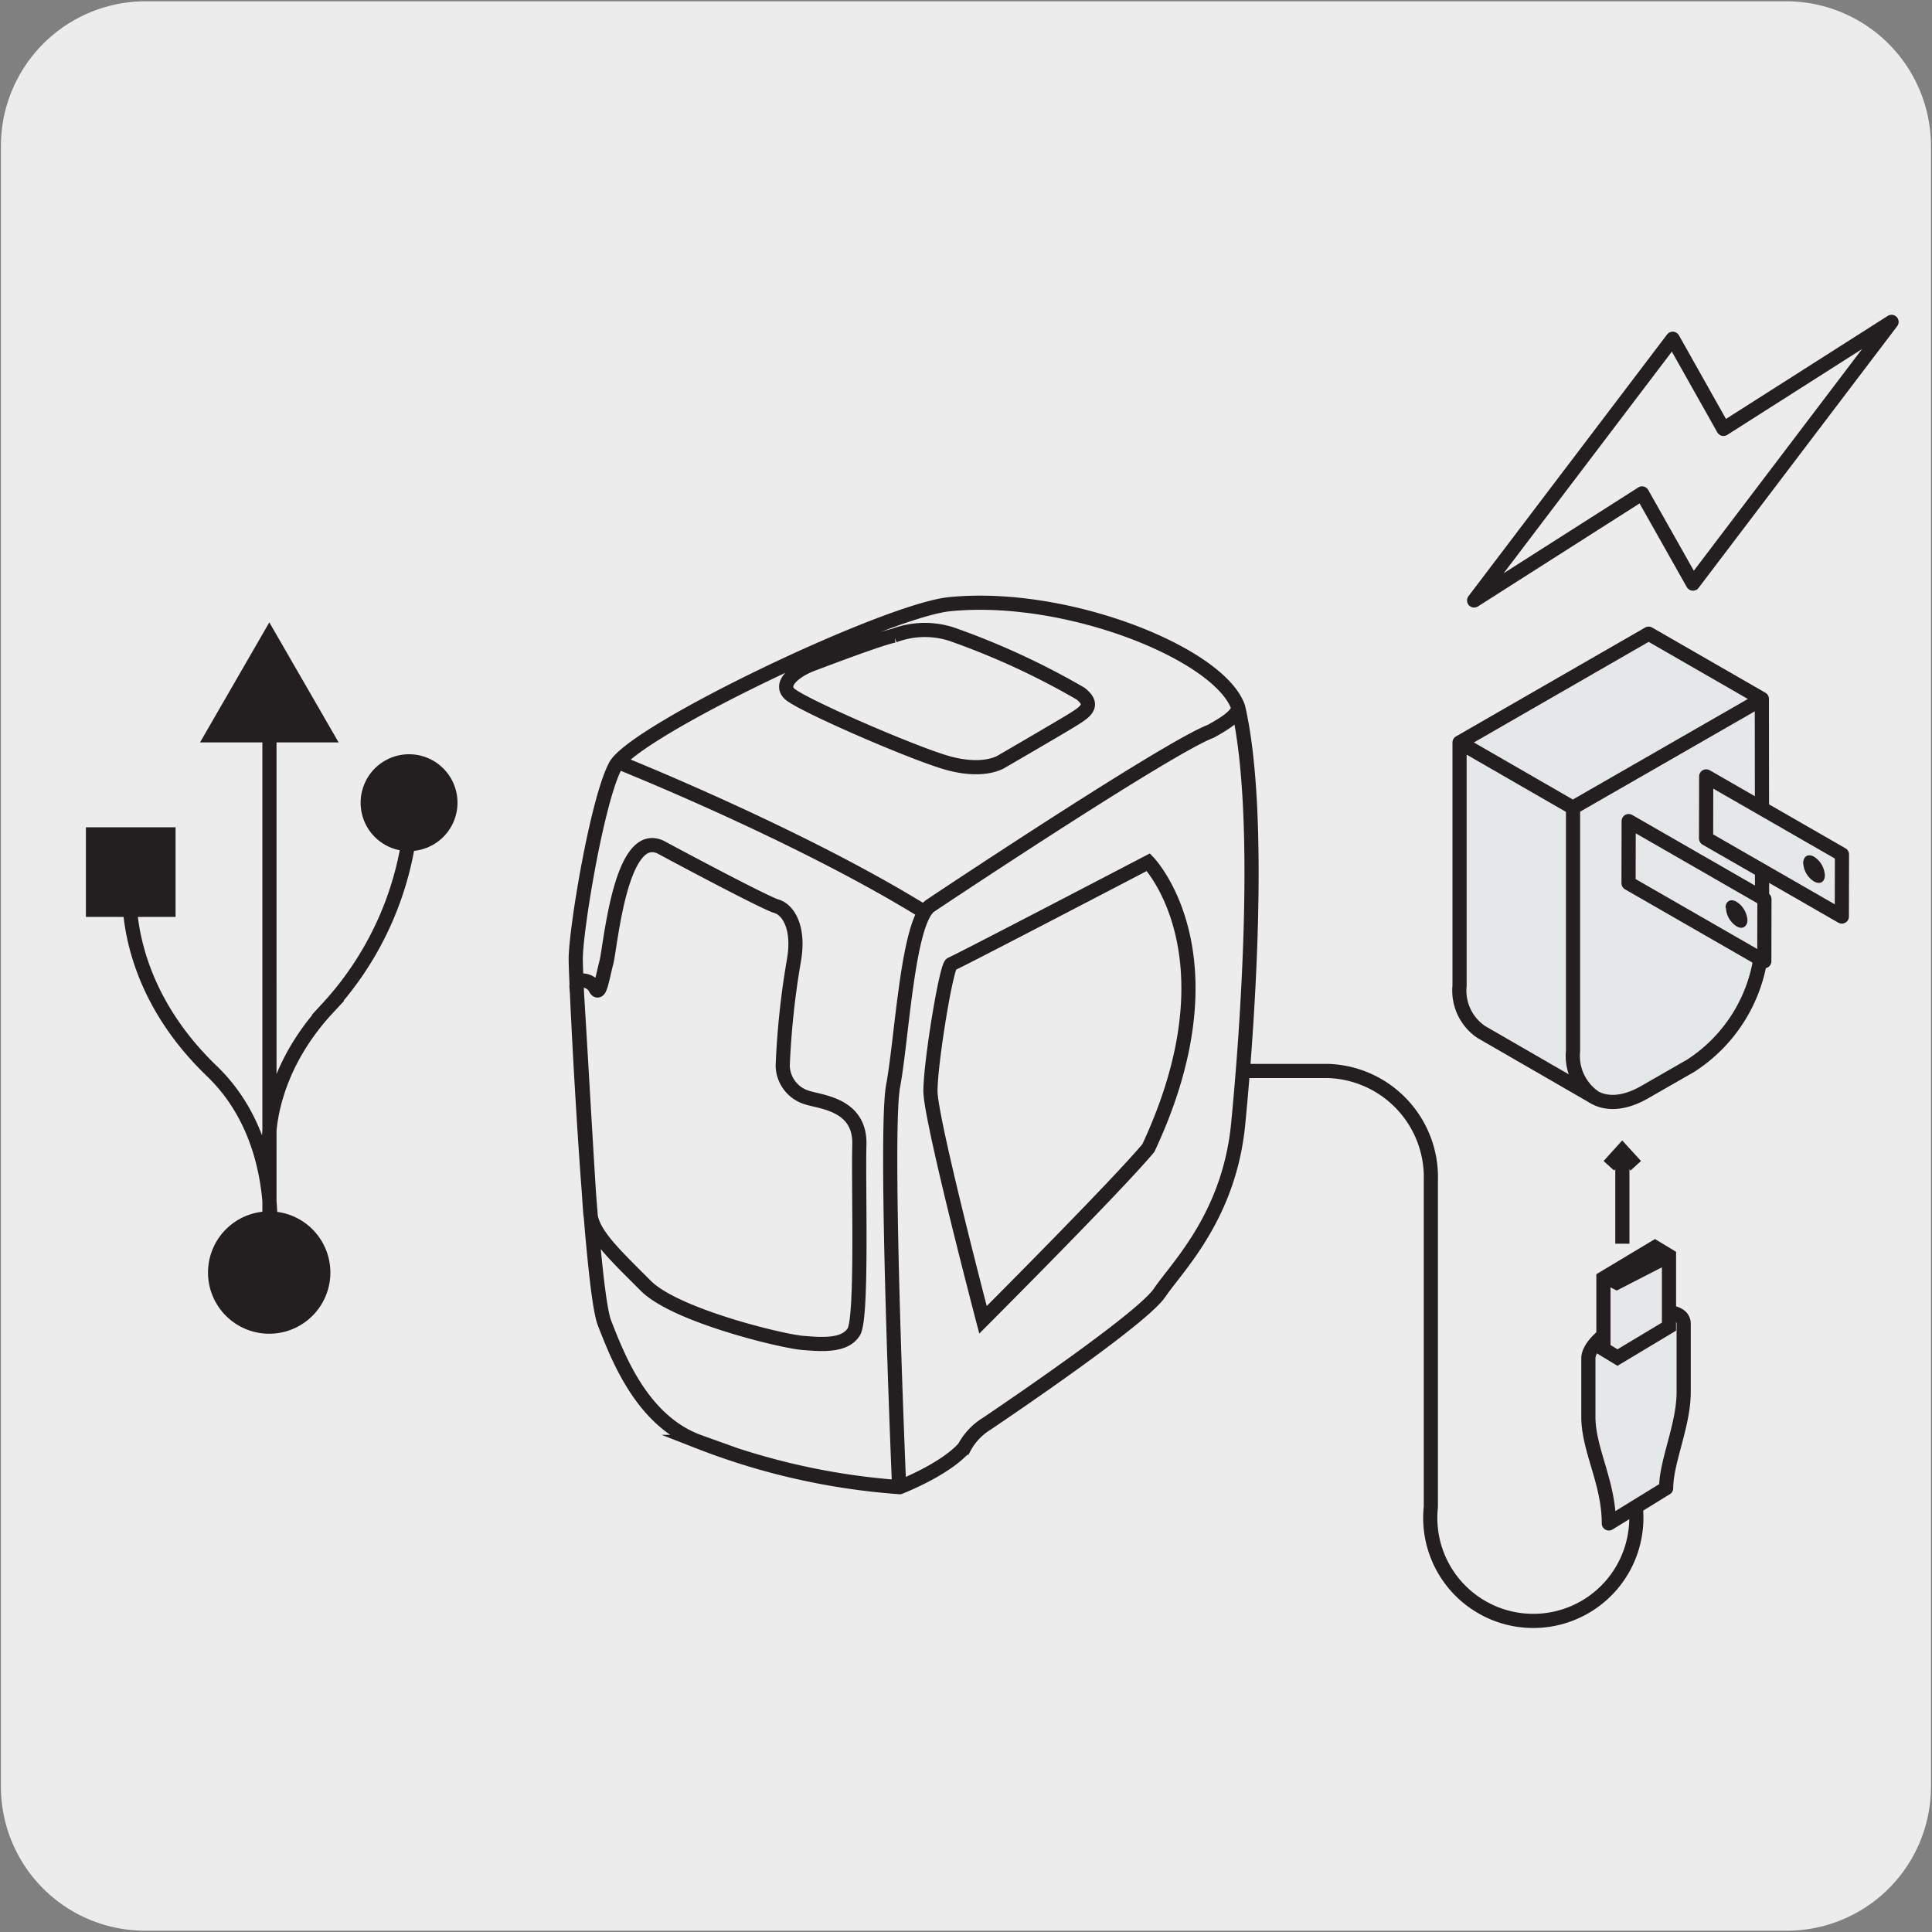 <svg xmlns="http://www.w3.org/2000/svg" xmlns:xlink="http://www.w3.org/1999/xlink" viewBox="0 0 150 150"><rect x="0" y="0" width="150" height="150" fill="#808080" stroke="none"/><defs><style>.cls-1,.cls-4,.cls-5,.cls-6{fill:none;}.cls-2{fill:#edecec;}.cls-3{fill:#231f20;}.cls-4,.cls-5,.cls-6{stroke:#231f20;stroke-width:1.1px;}.cls-4{stroke-miterlimit:10;}.cls-5{stroke-linecap:round;}.cls-5,.cls-6{stroke-linejoin:round;}.cls-7{fill:#fff;}.cls-8{fill:#e6e7e8;}.cls-9{clip-path:url(#clip-path);}.cls-10{clip-path:url(#clip-path-2);}</style><clipPath id="clip-path"><rect class="cls-1" x="-843.79" y="1025.24" width="135.57" height="140.86"/></clipPath><clipPath id="clip-path-2"><rect class="cls-1" x="5.8" y="1024.03" width="135.57" height="140.86"/></clipPath></defs><title>17078-03 </title><g id="Capa_2" data-name="Capa 2"><path class="cls-2" d="M11.32.1H138.64a11.25,11.25,0,0,1,11.28,11.21v127.4a11.19,11.19,0,0,1-11.2,11.19H11.27A11.19,11.19,0,0,1,.07,138.71h0V11.34A11.24,11.24,0,0,1,11.32.1Z"/></g><g id="Capa_3" data-name="Capa 3"><polygon class="cls-3" points="15.53 57.64 26.29 57.64 20.91 48.32 15.53 57.64"/><rect class="cls-3" x="6.67" y="64.23" width="6.96" height="6.96"/><path class="cls-4" d="M20.89,88.69s-.3-5.2,4.57-10.44A24.87,24.87,0,0,0,32,62.55M10.1,68.35S9,76,16.45,83.16C22.14,88.64,20.87,97,20.87,97m.05-43.17V98.72"/><path class="cls-3" d="M28,62.32a3.76,3.76,0,1,1,3.75,3.76A3.75,3.75,0,0,1,28,62.32"/><path class="cls-3" d="M16.15,98.8a4.75,4.75,0,1,1,4.75,4.75,4.75,4.75,0,0,1-4.75-4.75"/><path class="cls-5" d="M127,112.66V117a8,8,0,1,1-15.91,0V91.67a8.25,8.25,0,0,0-8-8.52H96.74"/><line class="cls-6" x1="125.96" y1="89.36" x2="125.96" y2="96.56"/><polyline class="cls-4" points="124.91 90.51 125.95 89.36 127 90.51"/><path class="cls-7" d="M129.36,115.54c0-2.09,1.36-4.86,1.36-7.47l0-5.26a.76.76,0,0,0-.4-.71c-.93-.57-3.16-.13-5,1-1.28.79-2,1.7-2,2.36V110c0,2.56,1.59,5.1,1.59,8.28"/><path class="cls-8" d="M129.36,115.54c0-2.09,1.36-4.86,1.36-7.47l0-5.26a.76.76,0,0,0-.4-.71c-.93-.57-3.16-.13-5,1-1.28.79-2,1.7-2,2.36V110c0,2.56,1.59,5.1,1.59,8.28Z"/><path class="cls-5" d="M129.36,115.54c0-2.09,1.36-4.86,1.36-7.47l0-5.26a.76.76,0,0,0-.4-.71c-.93-.57-3.16-.13-5,1-1.28.79-2,1.7-2,2.36V110c0,2.56,1.59,5.1,1.59,8.28Z"/><polygon class="cls-8" points="129.58 102.95 129.58 97.45 128.49 96.79 124.49 99.19 124.49 104.69 125.58 105.35 129.58 102.95"/><path class="cls-4" d="M129.7,97.43l-4.18,2.15L124.37,99m5.21,4v-5.5l-1.09-.66-4,2.4v5.5l1.09.66Z"/><path class="cls-8" d="M136.79,54.26,128,49.2l-14.68,8.45,0,18.88A3.88,3.88,0,0,0,115,80.12l8.76,5.06c1,.59,2.39.5,3.92-.38l3.59-2.06a12.13,12.13,0,0,0,5.54-9.6h0Z"/><path class="cls-6" d="M136.79,54.26,128,49.2l-14.68,8.45,0,18.88A3.88,3.88,0,0,0,115,80.12l8.76,5.06c1,.59,2.39.5,3.92-.38l3.59-2.06a12.13,12.13,0,0,0,5.54-9.6h0Z"/><polygon class="cls-7" points="132.46 65.1 143 71.16 143.01 66.34 132.47 60.28 132.46 65.1"/><polygon class="cls-8" points="132.46 65.1 143 71.16 143.01 66.34 132.47 60.28 132.46 65.1"/><polygon class="cls-5" points="143 71.16 132.46 65.1 132.47 60.28 143.01 66.34 143 71.16"/><path class="cls-3" d="M140,67a1.81,1.81,0,0,0,.83,1.43c.47.27.85.06.85-.48a1.81,1.81,0,0,0-.85-1.44c-.46-.26-.83,0-.83.49"/><polygon class="cls-7" points="136.98 74.63 126.44 68.57 126.45 63.75 136.99 69.81 136.98 74.63"/><polygon class="cls-8" points="136.98 74.63 126.44 68.57 126.45 63.75 136.99 69.81 136.98 74.63"/><polygon class="cls-5" points="136.98 74.63 126.44 68.57 126.45 63.75 136.99 69.81 136.98 74.63"/><path class="cls-3" d="M134,70.48a1.8,1.8,0,0,0,.83,1.44c.46.28.84,0,.84-.48A1.83,1.83,0,0,0,134.8,70c-.46-.26-.83,0-.83.48"/><path class="cls-4" d="M123.77,85.18a3.92,3.92,0,0,1-1.64-3.59l0-18.89,14.69-8.44M122.1,62.7l-8.76-5.05"/><polygon class="cls-5" points="146.86 24.99 133.81 33.3 129.87 26.3 114.45 46.62 127.49 38.31 131.44 45.31 146.86 24.99"/><path class="cls-4" d="M51.42,65.84c.95.52,8,4.28,8.86,4.52s1.85,1.6,1.34,4.32a63.09,63.09,0,0,0-.85,8.06,2.64,2.64,0,0,0,1.78,2.44c1,.38,4.26.46,4.17,3.69s.25,13.43-.43,14.53-2.38,1-4,.86-9.86-2.13-12.15-4.43-4.15-4-4.3-5.58-1-16.83-1.08-17.61,1.12-.6,1.46.08.52-.68.86-2S48.19,64.05,51.42,65.84Zm-3.48-6.69s14,5.57,23.87,11.68m-2,44.63s-1.17-27.38-.47-31.14,1.13-12.82,2.89-14S90.77,58,94,56.78c1.27-.7,2.07-1.26,2.15-1.87M77.77,59.12s-1.45,1-4.59,0-11.13-4.5-11.9-5.27.43-1.78,1.79-2.29,5.28-2,6.34-2.21a6.74,6.74,0,0,1,4.79,0,58.66,58.66,0,0,1,9.69,4.5c1.19.94.34,1.45-.77,2.13S77.77,59.12,77.77,59.12ZM73.86,74.85c.72-.3,15.3-7.91,15.3-7.91s7,7.23,0,22.19C86.78,92,76.32,102.47,76.32,102.47s-4.08-15.55-4.08-17.76S73.47,75,73.86,74.85Zm-4,40.61s3.47-1.34,5-3.06a4.87,4.87,0,0,1,1.78-1.88c1.38-.94,12-8.1,13.39-10.15s5.4-5.94,6.1-13.09,1.94-24,0-32.37c-1.43-4.12-13.25-8.92-22.42-8-5,.53-24.5,9.86-25.93,12.55S44.68,72.3,44.7,74.51s1.18,25.52,2.23,28.2,2.93,7.65,7.36,9.24A53.32,53.32,0,0,0,69.82,115.46Z"/></g></svg>